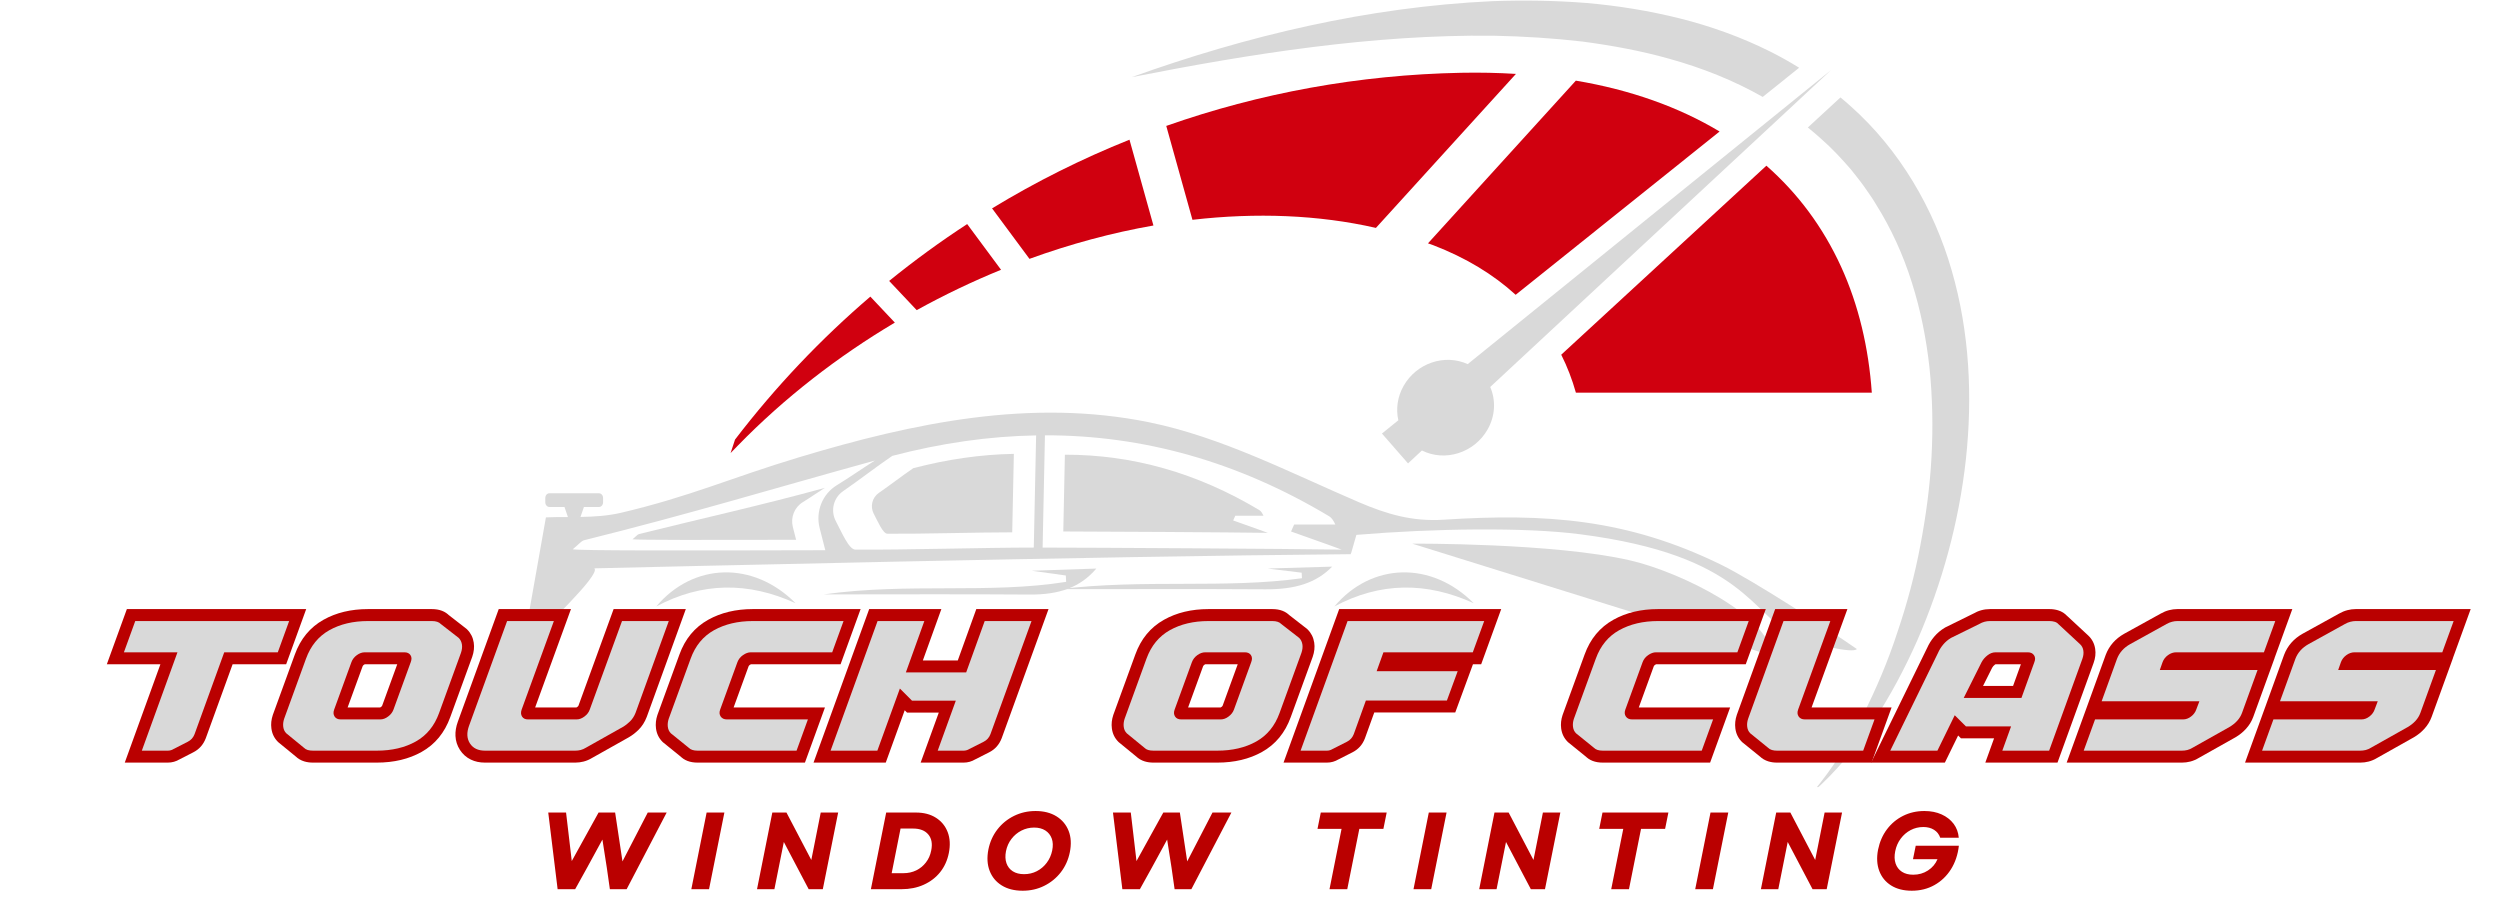 <svg xmlns="http://www.w3.org/2000/svg" xmlns:xlink="http://www.w3.org/1999/xlink" width="950" zoomAndPan="magnify" viewBox="0 0 712.5 262.5" height="350" preserveAspectRatio="xMidYMid meet" version="1.0"><defs><g/><clipPath id="fdd30be90b"><path d="M 493 27 L 540 27 L 540 224.312 L 493 224.312 Z M 493 27 " clip-rule="nonzero"/></clipPath><clipPath id="aa22422b2d"><path d="M 127.773 117 L 508 117 L 508 186 L 127.773 186 Z M 127.773 117 " clip-rule="nonzero"/></clipPath><clipPath id="0e3d9d1c3d"><rect x="0" width="416" y="0" height="41"/></clipPath><clipPath id="3e185627f8"><path d="M 0.465 153 L 683.883 153 L 683.883 231 L 0.465 231 Z M 0.465 153 " clip-rule="nonzero"/></clipPath><clipPath id="f371c10eef"><rect x="0" width="684" y="0" height="78"/></clipPath><clipPath id="995b14963a"><rect x="0" width="684" y="0" height="262"/></clipPath></defs><g transform="matrix(1, 0, 0, 1, 22, 0)"><g clip-path="url(#995b14963a)"><path fill="#d0000f" d="M 187.488 125.27 L 186.219 129.117 L 188.281 126.996 C 201.582 113.355 216.785 101.59 233.031 91.941 L 226.047 84.535 C 211.961 96.586 199.023 110.199 187.488 125.27 Z M 187.488 125.27 " fill-opacity="1" fill-rule="nonzero"/><path fill="#d0000f" d="M 263.297 76.887 L 253.645 63.859 C 245.977 68.859 238.555 74.27 231.41 80.066 L 239.262 88.391 C 247.094 84.062 255.137 80.215 263.297 76.887 Z M 263.297 76.887 " fill-opacity="1" fill-rule="nonzero"/><path fill="#d0000f" d="M 306.727 64.266 L 299.902 39.812 C 286.32 45.246 273.227 51.793 260.738 59.383 L 271.398 73.773 C 283.082 69.527 294.945 66.332 306.727 64.266 Z M 306.727 64.266 " fill-opacity="1" fill-rule="nonzero"/><path fill="#d0000f" d="M 394.465 20.742 C 365.324 21.305 337.012 26.516 310.383 35.887 L 317.848 62.645 C 336.016 60.551 353.777 61.219 370.137 64.953 L 410.043 21.062 C 405 20.75 399.812 20.637 394.465 20.742 Z M 394.465 20.742 " fill-opacity="1" fill-rule="nonzero"/><path fill="#d0000f" d="M 384.973 69.352 C 385.477 69.535 386.004 69.699 386.508 69.895 C 395.734 73.449 403.578 78.188 409.965 84.016 L 468.082 37.48 C 456.441 30.5 442.703 25.605 427.117 22.984 Z M 384.973 69.352 " fill-opacity="1" fill-rule="nonzero"/><path fill="#d0000f" d="M 502.699 75.988 C 497.559 64.758 490.406 55.125 481.418 47.223 L 422.953 101.09 C 424.668 104.504 426.062 108.117 427.133 111.918 L 511.465 111.918 C 510.574 99.164 507.719 86.969 502.699 75.988 Z M 502.699 75.988 " fill-opacity="1" fill-rule="nonzero"/><path fill="#d9d9d9" d="M 489.867 29.262 L 490.5 28.672 L 493.562 25.816 L 499.031 20.738 L 499.836 19.984 L 498.965 20.691 L 493.023 25.492 L 489.684 28.191 L 489.059 28.707 L 485.754 31.379 L 451.086 59.43 L 447.887 62.02 L 396.293 103.777 C 389.781 100.789 381.723 103.457 378.031 109.969 C 376.238 113.121 375.812 116.609 376.527 119.773 L 371.855 123.559 L 379.289 132.07 L 383.246 128.387 C 389.832 131.707 398.18 129.059 401.965 122.398 C 404.203 118.457 404.32 113.996 402.711 110.289 L 450.816 65.559 L 453.867 62.727 L 486.824 32.09 Z M 489.867 29.262 " fill-opacity="1" fill-rule="nonzero"/><path fill="#d9d9d9" d="M 403.551 10.176 C 412.109 10.344 420.609 10.875 429.027 11.848 C 437.418 12.965 445.723 14.484 453.77 16.754 C 463.094 19.348 472.094 22.914 480.375 27.625 L 490.754 19.305 C 488.078 17.645 485.336 16.113 482.531 14.703 C 474.297 10.594 465.641 7.484 456.832 5.27 C 448.039 3.07 439.105 1.633 430.172 0.852 C 421.238 0.141 412.305 0.016 403.426 0.324 C 367.891 1.98 333.395 10.191 300.52 21.996 C 334.758 15.25 369.27 9.816 403.551 10.176 Z M 403.551 10.176 " fill-opacity="1" fill-rule="nonzero"/><g clip-path="url(#fdd30be90b)"><path fill="#d9d9d9" d="M 534.227 77.047 C 529.164 59.445 519.395 42.691 505.445 30.273 C 504.496 29.426 503.523 28.574 502.531 27.766 L 493.234 36.336 C 494.531 37.367 495.801 38.453 497.043 39.582 C 500.105 42.262 502.867 45.242 505.527 48.309 C 506.77 49.914 508.082 51.473 509.25 53.129 C 510.395 54.816 511.621 56.449 512.637 58.203 C 516.973 65.102 520.398 72.613 522.867 80.488 C 525.375 88.363 527.008 96.559 527.914 104.895 C 528.762 113.227 528.941 121.676 528.484 130.133 C 528.051 138.594 526.895 147.023 525.305 155.414 C 523.73 163.801 521.516 172.082 518.754 180.207 C 516.105 188.371 512.734 196.305 508.844 203.996 C 504.898 211.66 500.285 219.016 494.672 225.738 C 498 222.879 501.012 219.672 503.898 216.344 C 506.77 212.984 509.332 209.391 511.828 205.75 C 516.719 198.379 520.871 190.531 524.469 182.418 C 531.535 166.141 536.301 148.777 538.277 130.934 C 540.203 113.129 539.352 94.703 534.227 77.047 Z M 534.227 77.047 " fill-opacity="1" fill-rule="nonzero"/></g><path fill="#d9d9d9" d="M 279.957 167.914 C 304.121 164.961 327.188 167.852 349.059 164.793 C 349.031 164.266 349.004 163.742 348.977 163.215 C 346.027 162.855 343.078 162.496 339.25 162.031 C 345.598 161.844 351.051 161.688 357.668 161.488 C 353.117 166.125 347.223 168.008 338.602 167.953 C 319.82 167.828 301.031 167.914 279.957 167.914 Z M 279.957 167.914 " fill-opacity="1" fill-rule="nonzero"/><path fill="#d9d9d9" d="M 212.742 169.406 C 236.91 166.02 259.977 169.332 281.848 165.828 C 281.82 165.223 281.793 164.621 281.762 164.016 C 278.816 163.605 275.867 163.195 272.039 162.66 C 278.383 162.449 283.836 162.266 290.457 162.043 C 285.906 167.355 280.012 169.516 271.391 169.449 C 252.609 169.305 233.82 169.406 212.742 169.406 Z M 212.742 169.406 " fill-opacity="1" fill-rule="nonzero"/><path fill="#d9d9d9" d="M 165.027 172.844 C 175.617 160.297 192.703 159.805 204.75 171.926 C 191.324 165.789 178.078 165.848 165.027 172.844 Z M 165.027 172.844 " fill-opacity="1" fill-rule="nonzero"/><path fill="#d9d9d9" d="M 358.297 172.844 C 368.883 160.297 385.969 159.805 398.02 171.926 C 384.594 165.789 371.344 165.848 358.297 172.844 Z M 358.297 172.844 " fill-opacity="1" fill-rule="nonzero"/><path fill="#d9d9d9" d="M 203.961 150.195 L 204.895 153.844 C 180.156 153.91 159.477 153.918 158.266 153.695 C 159.301 152.852 159.672 152.316 160.148 152.195 C 177.793 147.812 195.555 143.871 213.07 139.043 C 210.977 140.363 208.867 141.855 206.805 143.113 C 204.402 144.578 203.266 147.465 203.961 150.195 Z M 203.961 150.195 " fill-opacity="1" fill-rule="nonzero"/><path fill="#d9d9d9" d="M 266.484 151.711 C 256.793 151.707 240.617 152.195 230.922 152.117 C 229.641 152.105 228.215 148.688 227.051 146.488 C 227.043 146.469 227.035 146.453 227.023 146.438 C 225.93 144.363 226.551 141.789 228.488 140.461 C 231.633 138.297 235.176 135.543 238.285 133.43 C 248.016 130.887 257.566 129.516 266.949 129.352 Z M 266.484 151.711 " fill-opacity="1" fill-rule="nonzero"/><path fill="#d9d9d9" d="M 281.039 151.469 L 281.492 129.59 C 300.672 129.562 319.121 134.727 336.91 145.383 C 337.406 145.68 337.742 146.254 338.09 146.98 C 335.223 146.98 332.637 146.98 330.055 146.98 C 329.855 147.434 329.656 147.883 329.457 148.336 C 334.234 150.031 332.891 149.547 336.789 150.941 C 337.637 151.246 338.484 151.555 339.328 151.867 C 330.195 151.711 290.012 151.473 281.039 151.469 Z M 281.039 151.469 " fill-opacity="1" fill-rule="nonzero"/><path fill="#d9d9d9" d="M 380.488 154.941 C 380.488 154.941 420.891 154.684 442.617 159.719 C 457.312 163.125 482.805 175.891 482.805 186.809 " fill-opacity="1" fill-rule="nonzero"/><g clip-path="url(#aa22422b2d)"><path fill="#d9d9d9" d="M 468.555 160.961 C 441.785 147.844 418.52 146.238 389.414 148.117 C 380.527 148.688 373.25 146.547 365.312 143.141 C 345.691 134.727 326.172 124.574 305.539 120.359 C 271.848 113.48 238.406 120.484 205.688 130.34 C 186.133 136.23 174.871 141.461 154.996 146.141 C 151.191 147.031 147.234 147.266 143.438 147.328 L 144.414 144.488 L 148.727 144.488 C 149.363 144.488 149.879 143.883 149.879 143.137 L 149.879 141.938 C 149.879 141.191 149.363 140.586 148.727 140.586 L 134.559 140.586 C 133.922 140.586 133.406 141.191 133.406 141.938 L 133.406 143.137 C 133.406 143.883 133.922 144.488 134.559 144.488 L 138.875 144.488 L 139.859 147.355 C 137.648 147.355 135.531 147.355 133.586 147.453 C 131.477 159.355 129.625 169.816 127.773 180.273 C 128.82 180.727 129.871 181.176 130.918 181.629 C 131.828 179.941 149.391 163.77 147.395 161.977 C 163.945 161.617 290.109 158.551 362.988 157.941 C 363 157.832 363.008 157.719 363.02 157.609 C 363.039 157.617 363.059 157.625 363.078 157.633 C 363.547 156.004 364.023 154.352 364.57 152.438 C 386.66 150.602 412.496 150.219 428.332 152.262 C 475.137 158.301 476.906 174.863 490.234 182.121 C 494.629 183.461 506.145 186.371 507.207 184.973 C 498.953 179.246 477.477 165.332 468.555 160.961 Z M 211.602 150.512 L 213.211 156.809 C 170.508 156.922 143.312 156.941 141.227 156.547 C 143.016 155.098 143.656 154.168 144.477 153.965 C 174.934 146.398 197.086 139.594 227.328 131.258 C 223.715 133.539 220.066 136.109 216.504 138.281 C 212.355 140.812 210.395 145.801 211.602 150.512 Z M 272.629 156.055 C 258.766 156.051 235.641 156.75 221.781 156.641 C 219.941 156.625 217.91 151.738 216.242 148.59 C 216.23 148.566 216.219 148.543 216.207 148.52 C 214.641 145.551 215.531 141.875 218.297 139.973 C 222.793 136.879 227.859 132.941 232.309 129.922 C 246.223 126.281 259.879 124.324 273.293 124.09 Z M 275.145 156.062 L 275.809 124.062 C 303.855 124.027 330.832 131.574 356.848 147.16 C 357.574 147.598 358.066 148.438 358.574 149.492 C 354.383 149.492 350.598 149.492 346.824 149.492 C 346.531 150.156 346.238 150.816 345.953 151.48 C 352.938 153.961 350.977 153.25 356.676 155.289 C 357.914 155.734 359.148 156.191 360.383 156.645 C 347.027 156.41 288.262 156.062 275.145 156.062 Z M 275.145 156.062 " fill-opacity="1" fill-rule="nonzero"/></g><g transform="matrix(1, 0, 0, 1, 130, 221)"><g clip-path="url(#0e3d9d1c3d)"><g fill="#ba0000" fill-opacity="1"><g transform="translate(1.219, 32.419)"><g><path d="M 5.703 0 L 3.031 -21.844 L 8.109 -21.844 L 8.891 -15.203 L 9.734 -8.016 L 13.703 -15.203 L 17.375 -21.844 L 22.094 -21.844 L 23.094 -15.203 L 24.188 -7.922 L 31.391 -21.844 L 36.781 -21.844 L 25.375 0 L 20.594 0 L 19.719 -6.141 L 18.469 -14.141 L 14.109 -6.141 L 10.703 0 Z M 5.703 0 "/></g></g></g><g fill="#ba0000" fill-opacity="1"><g transform="translate(44.029, 32.419)"><g><path d="M 1 0 L 5.359 -21.844 L 10.422 -21.844 L 6.047 0 Z M 1 0 "/></g></g></g><g fill="#ba0000" fill-opacity="1"><g transform="translate(62.752, 32.419)"><g><path d="M 1 0 L 5.359 -21.844 L 9.391 -21.844 L 16.469 -8.328 L 17.188 -11.922 L 19.156 -21.844 L 24.125 -21.844 L 19.75 0 L 15.719 0 L 8.641 -13.453 L 8.016 -10.328 L 5.953 0 Z M 1 0 "/></g></g></g><g fill="#ba0000" fill-opacity="1"><g transform="translate(95.204, 32.419)"><g><path d="M 1 0 L 5.359 -21.844 L 13.859 -21.844 C 16.098 -21.844 18 -21.344 19.562 -20.344 C 21.125 -19.344 22.234 -17.977 22.891 -16.25 C 23.547 -14.531 23.656 -12.555 23.219 -10.328 C 22.801 -8.223 21.973 -6.395 20.734 -4.844 C 19.492 -3.301 17.93 -2.109 16.047 -1.266 C 14.172 -0.422 12.066 0 9.734 0 Z M 6.922 -4.562 L 10.297 -4.562 C 11.609 -4.562 12.816 -4.828 13.922 -5.359 C 15.023 -5.898 15.945 -6.656 16.688 -7.625 C 17.438 -8.594 17.938 -9.723 18.188 -11.016 C 18.582 -12.93 18.312 -14.453 17.375 -15.578 C 16.438 -16.711 14.992 -17.281 13.047 -17.281 L 9.453 -17.281 Z M 6.922 -4.562 "/></g></g></g><g fill="#ba0000" fill-opacity="1"><g transform="translate(127.749, 32.419)"><g><path d="M 11.703 0.438 C 9.348 0.438 7.359 -0.066 5.734 -1.078 C 4.117 -2.086 2.973 -3.473 2.297 -5.234 C 1.617 -7.004 1.5 -9.023 1.938 -11.297 C 2.375 -13.461 3.227 -15.367 4.5 -17.016 C 5.781 -18.672 7.363 -19.961 9.25 -20.891 C 11.133 -21.816 13.18 -22.281 15.391 -22.281 C 17.734 -22.281 19.719 -21.773 21.344 -20.766 C 22.969 -19.754 24.125 -18.367 24.812 -16.609 C 25.5 -14.859 25.613 -12.836 25.156 -10.547 C 24.719 -8.379 23.859 -6.469 22.578 -4.812 C 21.297 -3.164 19.719 -1.879 17.844 -0.953 C 15.977 -0.023 13.93 0.438 11.703 0.438 Z M 6.953 -10.828 C 6.703 -9.535 6.75 -8.395 7.094 -7.406 C 7.438 -6.414 8.039 -5.645 8.906 -5.094 C 9.77 -4.551 10.836 -4.281 12.109 -4.281 C 13.422 -4.281 14.629 -4.562 15.734 -5.125 C 16.848 -5.695 17.789 -6.492 18.562 -7.516 C 19.332 -8.535 19.852 -9.703 20.125 -11.016 C 20.395 -12.328 20.352 -13.469 20 -14.438 C 19.645 -15.414 19.035 -16.18 18.172 -16.734 C 17.305 -17.285 16.242 -17.562 14.984 -17.562 C 13.691 -17.562 12.484 -17.273 11.359 -16.703 C 10.234 -16.129 9.285 -15.336 8.516 -14.328 C 7.742 -13.328 7.223 -12.16 6.953 -10.828 Z M 6.953 -10.828 "/></g></g></g><g fill="#ba0000" fill-opacity="1"><g transform="translate(162.166, 32.419)"><g><path d="M 5.703 0 L 3.031 -21.844 L 8.109 -21.844 L 8.891 -15.203 L 9.734 -8.016 L 13.703 -15.203 L 17.375 -21.844 L 22.094 -21.844 L 23.094 -15.203 L 24.188 -7.922 L 31.391 -21.844 L 36.781 -21.844 L 25.375 0 L 20.594 0 L 19.719 -6.141 L 18.469 -14.141 L 14.109 -6.141 L 10.703 0 Z M 5.703 0 "/></g></g></g><g fill="#ba0000" fill-opacity="1"><g transform="translate(204.977, 32.419)"><g/></g></g><g fill="#ba0000" fill-opacity="1"><g transform="translate(220.736, 32.419)"><g><path d="M 6.172 0 L 9.609 -17.188 L 2.75 -17.188 L 3.688 -21.844 L 22.469 -21.844 L 21.531 -17.188 L 14.672 -17.188 L 11.234 0 Z M 6.172 0 "/></g></g></g><g fill="#ba0000" fill-opacity="1"><g transform="translate(249.849, 32.419)"><g><path d="M 1 0 L 5.359 -21.844 L 10.422 -21.844 L 6.047 0 Z M 1 0 "/></g></g></g><g fill="#ba0000" fill-opacity="1"><g transform="translate(268.571, 32.419)"><g><path d="M 1 0 L 5.359 -21.844 L 9.391 -21.844 L 16.469 -8.328 L 17.188 -11.922 L 19.156 -21.844 L 24.125 -21.844 L 19.75 0 L 15.719 0 L 8.641 -13.453 L 8.016 -10.328 L 5.953 0 Z M 1 0 "/></g></g></g><g fill="#ba0000" fill-opacity="1"><g transform="translate(301.023, 32.419)"><g><path d="M 6.172 0 L 9.609 -17.188 L 2.75 -17.188 L 3.688 -21.844 L 22.469 -21.844 L 21.531 -17.188 L 14.672 -17.188 L 11.234 0 Z M 6.172 0 "/></g></g></g><g fill="#ba0000" fill-opacity="1"><g transform="translate(330.136, 32.419)"><g><path d="M 1 0 L 5.359 -21.844 L 10.422 -21.844 L 6.047 0 Z M 1 0 "/></g></g></g><g fill="#ba0000" fill-opacity="1"><g transform="translate(348.859, 32.419)"><g><path d="M 1 0 L 5.359 -21.844 L 9.391 -21.844 L 16.469 -8.328 L 17.188 -11.922 L 19.156 -21.844 L 24.125 -21.844 L 19.75 0 L 15.719 0 L 8.641 -13.453 L 8.016 -10.328 L 5.953 0 Z M 1 0 "/></g></g></g><g fill="#ba0000" fill-opacity="1"><g transform="translate(381.31, 32.419)"><g><path d="M 11.547 0.438 C 9.211 0.438 7.25 -0.062 5.656 -1.062 C 4.07 -2.062 2.945 -3.441 2.281 -5.203 C 1.613 -6.973 1.5 -8.992 1.938 -11.266 C 2.395 -13.492 3.238 -15.426 4.469 -17.062 C 5.707 -18.707 7.242 -19.988 9.078 -20.906 C 10.91 -21.82 12.93 -22.281 15.141 -22.281 C 16.984 -22.281 18.617 -21.957 20.047 -21.312 C 21.473 -20.664 22.613 -19.773 23.469 -18.641 C 24.32 -17.504 24.812 -16.18 24.938 -14.672 L 19.656 -14.672 C 19.32 -15.641 18.734 -16.391 17.891 -16.922 C 17.047 -17.453 16.023 -17.719 14.828 -17.719 C 13.535 -17.719 12.332 -17.426 11.219 -16.844 C 10.102 -16.258 9.16 -15.445 8.391 -14.406 C 7.617 -13.375 7.098 -12.18 6.828 -10.828 C 6.555 -9.492 6.594 -8.32 6.938 -7.312 C 7.281 -6.301 7.883 -5.516 8.75 -4.953 C 9.613 -4.398 10.68 -4.125 11.953 -4.125 C 13.516 -4.125 14.914 -4.523 16.156 -5.328 C 17.406 -6.141 18.312 -7.211 18.875 -8.547 L 11.891 -8.547 L 12.672 -12.391 L 24.969 -12.391 C 24.676 -9.828 23.922 -7.582 22.703 -5.656 C 21.484 -3.738 19.914 -2.242 18 -1.172 C 16.094 -0.098 13.941 0.438 11.547 0.438 Z M 11.547 0.438 "/></g></g></g></g></g><g clip-path="url(#3e185627f8)"><g transform="matrix(1, 0, 0, 1, 0, 153)"><g clip-path="url(#f371c10eef)"><g fill="#ba0000" fill-opacity="1"><g transform="translate(0.765, 60.939)"><g><path d="M 9.34 -29.195 L 13.391 -40.348 L 64.5 -40.348 L 58.793 -24.629 L 41.141 -24.629 L 41.141 -28.031 L 44.344 -26.871 L 35.887 -3.551 C 35.18 -1.703 33.977 -0.355 32.281 0.492 L 28.227 2.574 L 26.672 -0.453 L 28.457 2.445 C 27.418 3.086 26.273 3.406 25.023 3.406 L 12.793 3.406 L 24.605 -29.191 L 27.805 -28.031 L 27.805 -24.629 L 7.684 -24.629 Z M 15.742 -26.871 L 12.539 -28.031 L 12.539 -31.438 L 32.66 -31.438 L 20.852 1.16 L 17.648 0 L 17.648 -3.406 L 25.023 -3.406 C 24.988 -3.406 24.941 -3.387 24.887 -3.355 L 24.996 -3.422 L 29.234 -5.598 C 29.355 -5.66 29.438 -5.75 29.484 -5.871 L 38.754 -31.438 L 56.406 -31.438 L 56.406 -28.031 L 53.203 -29.195 L 56.441 -38.105 L 59.641 -36.941 L 59.641 -33.535 L 15.777 -33.535 L 15.777 -36.941 L 18.977 -35.781 Z M 15.742 -26.871 "/></g></g></g><g fill="#ba0000" fill-opacity="1"><g transform="translate(52.337, 60.939)"><g><path d="M 14.867 3.406 C 13.961 3.406 13.129 3.289 12.371 3.059 C 11.395 2.762 10.555 2.262 9.848 1.559 L 12.258 -0.852 L 10.102 1.785 L 4.977 -2.41 L 4.855 -2.527 C 3.816 -3.57 3.199 -4.84 3.008 -6.348 C 2.844 -7.602 2.98 -8.871 3.41 -10.156 L 3.422 -10.199 L 9.684 -27.383 C 11.289 -31.84 14.016 -35.148 17.855 -37.301 C 21.473 -39.332 25.699 -40.348 30.531 -40.348 L 48.746 -40.348 C 50.906 -40.348 52.586 -39.703 53.789 -38.414 L 51.301 -36.09 L 53.391 -38.777 L 58.664 -34.676 L 58.812 -34.527 C 59.832 -33.508 60.453 -32.266 60.68 -30.793 C 60.879 -29.496 60.734 -28.148 60.246 -26.742 L 53.988 -9.559 C 52.379 -5.102 49.656 -1.793 45.816 0.359 C 42.195 2.391 37.934 3.406 33.027 3.406 Z M 14.867 -3.406 L 33.027 -3.406 C 36.746 -3.406 39.898 -4.129 42.484 -5.582 C 44.848 -6.906 46.551 -9.012 47.59 -11.891 L 53.812 -28.98 C 53.93 -29.316 53.977 -29.578 53.949 -29.758 C 53.945 -29.777 53.941 -29.793 53.938 -29.805 C 53.941 -29.801 53.941 -29.793 53.945 -29.785 C 53.961 -29.754 53.977 -29.73 54 -29.711 L 56.406 -32.117 L 54.316 -29.43 L 48.996 -33.57 L 48.809 -33.766 C 48.938 -33.629 49.062 -33.539 49.188 -33.5 C 49.109 -33.523 48.965 -33.535 48.746 -33.535 L 30.531 -33.535 C 26.887 -33.535 23.773 -32.812 21.188 -31.363 C 18.824 -30.035 17.121 -27.934 16.082 -25.051 L 9.84 -7.914 L 6.641 -9.078 L 9.871 -8.004 C 9.77 -7.699 9.734 -7.438 9.762 -7.215 C 9.762 -7.199 9.766 -7.191 9.766 -7.191 C 9.762 -7.203 9.758 -7.215 9.75 -7.234 C 9.727 -7.277 9.703 -7.316 9.672 -7.344 L 7.262 -4.938 L 9.422 -7.574 L 14.547 -3.379 L 14.664 -3.258 C 14.566 -3.359 14.465 -3.422 14.355 -3.457 C 14.469 -3.422 14.637 -3.406 14.867 -3.406 Z M 24.098 -10.566 C 24.121 -10.633 24.125 -10.734 24.117 -10.879 C 24.098 -11.141 24.016 -11.379 23.875 -11.598 C 23.703 -11.855 23.477 -12.055 23.188 -12.191 C 23.016 -12.273 22.871 -12.316 22.754 -12.316 L 34.047 -12.316 C 34.031 -12.316 34.016 -12.312 34.004 -12.312 C 34.066 -12.336 34.152 -12.387 34.258 -12.465 C 34.438 -12.598 34.543 -12.715 34.578 -12.816 L 39.531 -26.418 L 39.547 -26.453 C 39.535 -26.379 39.531 -26.293 39.535 -26.199 C 39.547 -25.887 39.645 -25.594 39.828 -25.328 C 40.004 -25.066 40.234 -24.871 40.523 -24.738 C 40.684 -24.664 40.816 -24.629 40.914 -24.629 L 29.621 -24.629 L 29.633 -24.625 C 29.562 -24.602 29.473 -24.551 29.367 -24.473 C 29.184 -24.34 29.062 -24.195 29.004 -24.039 L 24.082 -10.523 Z M 17.684 -12.855 L 22.637 -26.465 C 23.184 -27.898 24.102 -29.078 25.395 -30.004 C 26.727 -30.961 28.133 -31.438 29.621 -31.438 L 40.914 -31.438 C 41.809 -31.438 42.625 -31.27 43.363 -30.93 C 44.227 -30.531 44.926 -29.941 45.465 -29.152 C 46.004 -28.352 46.297 -27.465 46.34 -26.492 C 46.371 -25.691 46.238 -24.891 45.93 -24.086 L 41.008 -10.566 C 40.512 -9.152 39.617 -7.965 38.32 -7 C 36.98 -6.004 35.555 -5.504 34.047 -5.504 L 22.754 -5.504 C 21.848 -5.504 21.016 -5.684 20.266 -6.039 C 19.402 -6.449 18.703 -7.059 18.176 -7.867 C 17.672 -8.633 17.391 -9.473 17.324 -10.387 C 17.266 -11.184 17.379 -11.992 17.668 -12.816 Z M 17.684 -12.855 "/></g></g></g><g fill="#ba0000" fill-opacity="1"><g transform="translate(105.555, 60.939)"><g><path d="M 49.711 -40.348 L 67.902 -40.348 L 56.77 -9.621 C 56.199 -8.133 55.402 -6.891 54.383 -5.898 C 53.52 -5.059 52.605 -4.363 51.645 -3.805 L 41.109 2.117 L 39.438 -0.852 L 41.223 2.051 C 40.441 2.531 39.629 2.879 38.789 3.098 C 38 3.305 37.195 3.406 36.375 3.406 L 10.668 3.406 C 9.164 3.406 7.82 3.121 6.641 2.547 C 5.352 1.926 4.312 1 3.52 -0.227 C 2.75 -1.426 2.324 -2.746 2.254 -4.191 C 2.188 -5.488 2.414 -6.844 2.93 -8.262 L 14.582 -40.348 L 35.168 -40.348 L 24.309 -10.523 C 24.336 -10.602 24.348 -10.703 24.34 -10.828 C 24.324 -11.078 24.25 -11.312 24.117 -11.527 C 23.938 -11.812 23.695 -12.031 23.387 -12.18 C 23.203 -12.27 23.047 -12.316 22.926 -12.316 L 36.773 -12.316 C 36.754 -12.316 36.742 -12.312 36.727 -12.312 C 36.793 -12.336 36.875 -12.387 36.98 -12.465 C 37.16 -12.598 37.27 -12.715 37.305 -12.816 L 47.324 -40.348 Z M 49.711 -33.535 L 49.711 -36.941 L 52.91 -35.777 L 43.73 -10.566 C 43.238 -9.152 42.34 -7.965 41.047 -7 C 39.703 -6.004 38.281 -5.504 36.773 -5.504 L 22.926 -5.504 C 22.008 -5.504 21.176 -5.684 20.422 -6.047 C 19.547 -6.473 18.848 -7.102 18.328 -7.938 C 17.855 -8.699 17.594 -9.535 17.539 -10.438 C 17.496 -11.215 17.617 -12.02 17.91 -12.855 L 27.102 -38.105 L 30.301 -36.941 L 30.301 -33.535 L 16.969 -33.535 L 16.969 -36.941 L 20.168 -35.781 L 9.328 -5.926 C 8.996 -5.016 8.969 -4.348 9.246 -3.914 C 9.348 -3.762 9.465 -3.652 9.605 -3.582 C 9.852 -3.465 10.203 -3.406 10.668 -3.406 L 36.375 -3.406 C 36.613 -3.406 36.852 -3.434 37.082 -3.496 C 37.262 -3.543 37.453 -3.629 37.652 -3.75 L 37.711 -3.785 L 48.23 -9.699 C 48.707 -9.977 49.176 -10.336 49.637 -10.785 C 49.941 -11.078 50.184 -11.465 50.367 -11.941 L 59.844 -38.102 L 63.047 -36.941 L 63.047 -33.535 Z M 49.711 -33.535 "/></g></g></g><g fill="#ba0000" fill-opacity="1"><g transform="translate(161.722, 60.939)"><g><path d="M 59.891 -35.781 L 55.844 -24.629 L 30.246 -24.629 C 30.27 -24.629 30.293 -24.629 30.312 -24.633 L 30.305 -24.629 C 30.223 -24.598 30.113 -24.539 29.984 -24.449 C 29.801 -24.32 29.68 -24.184 29.625 -24.039 L 24.707 -10.523 C 24.746 -10.633 24.758 -10.77 24.742 -10.93 C 24.719 -11.199 24.633 -11.445 24.48 -11.664 C 24.32 -11.898 24.109 -12.074 23.844 -12.199 C 23.68 -12.277 23.543 -12.316 23.438 -12.316 L 51.391 -12.316 L 45.684 3.406 L 15.094 3.406 C 12.934 3.406 11.254 2.762 10.051 1.473 L 12.539 -0.852 L 10.398 1.797 L 5.211 -2.402 L 5.082 -2.527 C 4.043 -3.57 3.426 -4.84 3.234 -6.348 C 3.074 -7.602 3.207 -8.871 3.637 -10.156 L 3.652 -10.199 L 9.91 -27.383 C 11.52 -31.844 14.254 -35.152 18.117 -37.305 C 21.754 -39.332 25.984 -40.348 30.812 -40.348 L 61.551 -40.348 Z M 53.488 -38.105 L 56.691 -36.941 L 56.691 -33.535 L 30.812 -33.535 C 27.168 -33.535 24.039 -32.809 21.434 -31.355 C 19.055 -30.031 17.348 -27.93 16.309 -25.051 L 10.066 -7.914 L 6.867 -9.078 L 10.098 -8.004 C 9.996 -7.699 9.961 -7.438 9.988 -7.215 C 9.992 -7.199 9.992 -7.191 9.992 -7.191 C 9.988 -7.203 9.984 -7.215 9.977 -7.234 C 9.953 -7.277 9.93 -7.316 9.898 -7.344 L 7.492 -4.938 L 9.633 -7.586 L 14.867 -3.348 L 15.031 -3.176 C 14.902 -3.312 14.777 -3.402 14.652 -3.445 C 14.73 -3.418 14.875 -3.406 15.094 -3.406 L 43.297 -3.406 L 43.297 0 L 40.098 -1.164 L 43.332 -10.07 L 46.531 -8.91 L 46.531 -5.504 L 23.438 -5.504 C 22.535 -5.504 21.707 -5.68 20.957 -6.031 C 20.105 -6.43 19.414 -7.02 18.875 -7.797 C 18.344 -8.566 18.039 -9.414 17.957 -10.336 C 17.887 -11.148 18.004 -11.988 18.309 -12.855 L 23.262 -26.465 C 23.812 -27.91 24.75 -29.098 26.078 -30.027 C 27.422 -30.969 28.812 -31.438 30.246 -31.438 L 53.457 -31.438 L 53.457 -28.031 L 50.254 -29.195 Z M 53.488 -38.105 "/></g></g></g><g fill="#ba0000" fill-opacity="1"><g transform="translate(211.139, 60.939)"><g><path d="M 16.91 3.406 L -1.281 3.406 L 14.578 -40.348 L 35.148 -40.348 L 28.23 -21.148 L 25.023 -22.301 L 25.023 -25.707 L 42.219 -25.707 L 42.219 -22.301 L 39.016 -23.457 L 45.105 -40.348 L 65.691 -40.348 L 52.344 -3.551 C 51.633 -1.703 50.43 -0.355 48.734 0.492 L 44.609 2.582 L 43.07 -0.453 L 44.855 2.445 C 43.816 3.086 42.691 3.406 41.48 3.406 L 29.246 3.406 L 36.066 -15.402 L 39.27 -14.242 L 39.27 -10.84 L 25.375 -10.84 L 20.914 -15.297 L 23.324 -17.703 L 26.523 -16.547 L 19.301 3.406 Z M 16.91 -3.406 L 16.91 0 L 13.707 -1.16 L 21.945 -23.898 L 29.191 -16.652 L 26.785 -14.242 L 26.785 -17.648 L 44.125 -17.648 L 37.305 1.16 L 34.105 0 L 34.105 -3.406 L 41.48 -3.406 C 41.406 -3.406 41.34 -3.387 41.285 -3.355 L 41.406 -3.43 L 45.691 -5.598 C 45.809 -5.66 45.895 -5.75 45.941 -5.871 L 57.633 -38.102 L 60.832 -36.941 L 60.832 -33.535 L 47.496 -33.535 L 47.496 -36.941 L 50.699 -35.789 L 44.613 -18.895 L 20.18 -18.895 L 27.098 -38.098 L 30.301 -36.941 L 30.301 -33.535 L 16.969 -33.535 L 16.969 -36.941 L 20.168 -35.781 L 6.777 1.16 L 3.574 0 L 3.574 -3.406 Z M 16.91 -3.406 "/></g></g></g><g fill="#ba0000" fill-opacity="1"><g transform="translate(265.093, 60.939)"><g/></g></g><g fill="#ba0000" fill-opacity="1"><g transform="translate(291.873, 60.939)"><g><path d="M 14.867 3.406 C 13.961 3.406 13.129 3.289 12.371 3.059 C 11.395 2.762 10.555 2.262 9.848 1.559 L 12.258 -0.852 L 10.102 1.785 L 4.977 -2.41 L 4.855 -2.527 C 3.816 -3.57 3.199 -4.84 3.008 -6.348 C 2.844 -7.602 2.98 -8.871 3.41 -10.156 L 3.422 -10.199 L 9.684 -27.383 C 11.289 -31.84 14.016 -35.148 17.855 -37.301 C 21.473 -39.332 25.699 -40.348 30.531 -40.348 L 48.746 -40.348 C 50.906 -40.348 52.586 -39.703 53.789 -38.414 L 51.301 -36.09 L 53.391 -38.777 L 58.664 -34.676 L 58.812 -34.527 C 59.832 -33.508 60.453 -32.266 60.68 -30.793 C 60.879 -29.496 60.734 -28.148 60.246 -26.742 L 53.988 -9.559 C 52.379 -5.102 49.656 -1.793 45.816 0.359 C 42.195 2.391 37.934 3.406 33.027 3.406 Z M 14.867 -3.406 L 33.027 -3.406 C 36.746 -3.406 39.898 -4.129 42.484 -5.582 C 44.848 -6.906 46.551 -9.012 47.59 -11.891 L 53.812 -28.98 C 53.93 -29.316 53.977 -29.578 53.949 -29.758 C 53.945 -29.777 53.941 -29.793 53.938 -29.805 C 53.941 -29.801 53.941 -29.793 53.945 -29.785 C 53.961 -29.754 53.977 -29.73 54 -29.711 L 56.406 -32.117 L 54.316 -29.43 L 48.996 -33.57 L 48.809 -33.766 C 48.938 -33.629 49.062 -33.539 49.188 -33.5 C 49.109 -33.523 48.965 -33.535 48.746 -33.535 L 30.531 -33.535 C 26.887 -33.535 23.773 -32.812 21.188 -31.363 C 18.824 -30.035 17.121 -27.934 16.082 -25.051 L 9.84 -7.914 L 6.641 -9.078 L 9.871 -8.004 C 9.77 -7.699 9.734 -7.438 9.762 -7.215 C 9.762 -7.199 9.766 -7.191 9.766 -7.191 C 9.762 -7.203 9.758 -7.215 9.75 -7.234 C 9.727 -7.277 9.703 -7.316 9.672 -7.344 L 7.262 -4.938 L 9.422 -7.574 L 14.547 -3.379 L 14.664 -3.258 C 14.566 -3.359 14.465 -3.422 14.355 -3.457 C 14.469 -3.422 14.637 -3.406 14.867 -3.406 Z M 24.098 -10.566 C 24.121 -10.633 24.125 -10.734 24.117 -10.879 C 24.098 -11.141 24.016 -11.379 23.875 -11.598 C 23.703 -11.855 23.477 -12.055 23.188 -12.191 C 23.016 -12.273 22.871 -12.316 22.754 -12.316 L 34.047 -12.316 C 34.031 -12.316 34.016 -12.312 34.004 -12.312 C 34.066 -12.336 34.152 -12.387 34.258 -12.465 C 34.438 -12.598 34.543 -12.715 34.578 -12.816 L 39.531 -26.418 L 39.547 -26.453 C 39.535 -26.379 39.531 -26.293 39.535 -26.199 C 39.547 -25.887 39.645 -25.594 39.828 -25.328 C 40.004 -25.066 40.234 -24.871 40.523 -24.738 C 40.684 -24.664 40.816 -24.629 40.914 -24.629 L 29.621 -24.629 L 29.633 -24.625 C 29.562 -24.602 29.473 -24.551 29.367 -24.473 C 29.184 -24.34 29.062 -24.195 29.004 -24.039 L 24.082 -10.523 Z M 17.684 -12.855 L 22.637 -26.465 C 23.184 -27.898 24.102 -29.078 25.395 -30.004 C 26.727 -30.961 28.133 -31.438 29.621 -31.438 L 40.914 -31.438 C 41.809 -31.438 42.625 -31.27 43.363 -30.93 C 44.227 -30.531 44.926 -29.941 45.465 -29.152 C 46.004 -28.352 46.297 -27.465 46.34 -26.492 C 46.371 -25.691 46.238 -24.891 45.93 -24.086 L 41.008 -10.566 C 40.512 -9.152 39.617 -7.965 38.32 -7 C 36.98 -6.004 35.555 -5.504 34.047 -5.504 L 22.754 -5.504 C 21.848 -5.504 21.016 -5.684 20.266 -6.039 C 19.402 -6.449 18.703 -7.059 18.176 -7.867 C 17.672 -8.633 17.391 -9.473 17.324 -10.387 C 17.266 -11.184 17.379 -11.992 17.668 -12.816 Z M 17.684 -12.855 "/></g></g></g><g fill="#ba0000" fill-opacity="1"><g transform="translate(345.09, 60.939)"><g><path d="M 21.906 -3.488 C 21.211 -1.684 20.016 -0.355 18.32 0.492 L 14.195 2.582 L 12.656 -0.453 L 14.438 2.445 C 13.398 3.086 12.277 3.406 11.066 3.406 L -1.281 3.406 L 14.578 -40.348 L 60.754 -40.348 L 55.047 -24.629 L 27.18 -24.629 L 27.18 -28.031 L 30.387 -26.887 L 28.457 -21.496 L 25.254 -22.641 L 25.254 -26.047 L 53.227 -26.047 L 47.66 -10.895 L 22.188 -10.895 L 22.188 -14.301 L 25.391 -13.145 L 21.93 -3.555 Z M 15.523 -5.867 L 19.797 -17.707 L 45.285 -17.707 L 45.285 -14.301 L 42.086 -15.473 L 45.152 -23.816 L 48.348 -22.641 L 48.348 -19.238 L 20.418 -19.238 L 24.785 -31.438 L 52.66 -31.438 L 52.66 -28.031 L 49.461 -29.195 L 52.695 -38.105 L 55.895 -36.941 L 55.895 -33.535 L 16.969 -33.535 L 16.969 -36.941 L 20.168 -35.781 L 6.777 1.16 L 3.574 0 L 3.574 -3.406 L 11.066 -3.406 C 10.992 -3.406 10.926 -3.387 10.871 -3.355 L 10.988 -3.43 L 15.273 -5.598 C 15.395 -5.66 15.484 -5.77 15.547 -5.934 Z M 15.523 -5.867 "/></g></g></g><g fill="#ba0000" fill-opacity="1"><g transform="translate(392.918, 60.939)"><g/></g></g><g fill="#ba0000" fill-opacity="1"><g transform="translate(419.697, 60.939)"><g><path d="M 59.891 -35.781 L 55.844 -24.629 L 30.246 -24.629 C 30.27 -24.629 30.293 -24.629 30.312 -24.633 L 30.305 -24.629 C 30.223 -24.598 30.113 -24.539 29.984 -24.449 C 29.801 -24.32 29.68 -24.184 29.625 -24.039 L 24.707 -10.523 C 24.746 -10.633 24.758 -10.77 24.742 -10.93 C 24.719 -11.199 24.633 -11.445 24.48 -11.664 C 24.32 -11.898 24.109 -12.074 23.844 -12.199 C 23.68 -12.277 23.543 -12.316 23.438 -12.316 L 51.391 -12.316 L 45.684 3.406 L 15.094 3.406 C 12.934 3.406 11.254 2.762 10.051 1.473 L 12.539 -0.852 L 10.398 1.797 L 5.211 -2.402 L 5.082 -2.527 C 4.043 -3.57 3.426 -4.84 3.234 -6.348 C 3.074 -7.602 3.207 -8.871 3.637 -10.156 L 3.652 -10.199 L 9.91 -27.383 C 11.52 -31.844 14.254 -35.152 18.117 -37.305 C 21.754 -39.332 25.984 -40.348 30.812 -40.348 L 61.551 -40.348 Z M 53.488 -38.105 L 56.691 -36.941 L 56.691 -33.535 L 30.812 -33.535 C 27.168 -33.535 24.039 -32.809 21.434 -31.355 C 19.055 -30.031 17.348 -27.93 16.309 -25.051 L 10.066 -7.914 L 6.867 -9.078 L 10.098 -8.004 C 9.996 -7.699 9.961 -7.438 9.988 -7.215 C 9.992 -7.199 9.992 -7.191 9.992 -7.191 C 9.988 -7.203 9.984 -7.215 9.977 -7.234 C 9.953 -7.277 9.93 -7.316 9.898 -7.344 L 7.492 -4.938 L 9.633 -7.586 L 14.867 -3.348 L 15.031 -3.176 C 14.902 -3.312 14.777 -3.402 14.652 -3.445 C 14.73 -3.418 14.875 -3.406 15.094 -3.406 L 43.297 -3.406 L 43.297 0 L 40.098 -1.164 L 43.332 -10.07 L 46.531 -8.91 L 46.531 -5.504 L 23.438 -5.504 C 22.535 -5.504 21.707 -5.68 20.957 -6.031 C 20.105 -6.43 19.414 -7.02 18.875 -7.797 C 18.344 -8.566 18.039 -9.414 17.957 -10.336 C 17.887 -11.148 18.004 -11.988 18.309 -12.855 L 23.262 -26.465 C 23.812 -27.91 24.75 -29.098 26.078 -30.027 C 27.422 -30.969 28.812 -31.438 30.246 -31.438 L 53.457 -31.438 L 53.457 -28.031 L 50.254 -29.195 Z M 53.488 -38.105 "/></g></g></g><g fill="#ba0000" fill-opacity="1"><g transform="translate(469.114, 60.939)"><g><path d="M 33.73 -35.777 L 24.535 -10.523 C 24.574 -10.633 24.586 -10.77 24.574 -10.93 C 24.551 -11.199 24.461 -11.445 24.309 -11.664 C 24.148 -11.898 23.938 -12.074 23.672 -12.199 C 23.508 -12.277 23.375 -12.316 23.266 -12.316 L 47.988 -12.316 L 42.281 3.406 L 15.32 3.406 C 14.453 3.406 13.641 3.289 12.883 3.059 C 11.906 2.762 11.062 2.262 10.359 1.559 L 12.77 -0.852 L 10.625 1.797 L 5.438 -2.402 L 5.309 -2.527 C 4.27 -3.57 3.652 -4.84 3.461 -6.348 C 3.301 -7.602 3.434 -8.871 3.863 -10.156 L 3.875 -10.199 L 14.805 -40.348 L 35.395 -40.348 Z M 27.328 -38.105 L 30.531 -36.941 L 30.531 -33.535 L 17.195 -33.535 L 17.195 -36.941 L 20.395 -35.781 L 10.293 -7.918 L 7.094 -9.078 L 10.324 -8.004 C 10.223 -7.699 10.188 -7.438 10.215 -7.215 C 10.219 -7.199 10.219 -7.191 10.219 -7.191 C 10.215 -7.203 10.211 -7.215 10.203 -7.234 C 10.18 -7.277 10.156 -7.316 10.125 -7.344 L 7.719 -4.938 L 9.859 -7.586 L 15.051 -3.387 L 15.176 -3.258 C 15.078 -3.359 14.973 -3.422 14.867 -3.457 C 14.977 -3.422 15.129 -3.406 15.32 -3.406 L 39.895 -3.406 L 39.895 0 L 36.691 -1.164 L 39.926 -10.07 L 43.129 -8.91 L 43.129 -5.504 L 23.266 -5.504 C 22.363 -5.504 21.539 -5.68 20.789 -6.031 C 19.938 -6.43 19.242 -7.02 18.703 -7.797 C 18.172 -8.566 17.867 -9.414 17.789 -10.336 C 17.719 -11.148 17.832 -11.988 18.137 -12.855 Z M 27.328 -38.105 "/></g></g></g><g fill="#ba0000" fill-opacity="1"><g transform="translate(514.332, 60.939)"><g><path d="M 47.668 3.406 L 29.484 3.406 L 33.625 -8.078 L 36.828 -6.922 L 36.828 -3.52 L 22.535 -3.52 L 18.359 -7.691 L 20.77 -10.102 L 23.828 -8.605 L 17.957 3.406 L -3.07 3.406 L 12.941 -29.359 L 16.004 -27.863 L 12.879 -29.219 C 13.391 -30.398 14.066 -31.48 14.906 -32.473 C 15.777 -33.504 16.797 -34.363 17.957 -35.051 L 18.07 -35.117 L 26.242 -39.145 L 27.75 -36.09 L 25.996 -39.012 C 27.48 -39.902 29.086 -40.348 30.812 -40.348 L 47.781 -40.348 C 48.648 -40.348 49.461 -40.23 50.219 -40 C 51.273 -39.68 52.148 -39.125 52.84 -38.332 L 50.277 -36.09 L 52.594 -38.59 L 58.777 -32.855 C 59.887 -31.828 60.559 -30.551 60.793 -29.031 C 60.996 -27.719 60.844 -26.375 60.344 -24.996 L 50.055 3.406 Z M 47.668 -3.406 L 47.668 0 L 44.465 -1.16 L 53.945 -27.324 C 54.047 -27.609 54.086 -27.836 54.062 -27.996 C 54.066 -27.953 54.098 -27.91 54.148 -27.863 L 47.832 -33.715 L 47.715 -33.848 C 47.875 -33.664 48.051 -33.543 48.234 -33.484 C 48.125 -33.52 47.973 -33.535 47.781 -33.535 L 30.812 -33.535 C 30.344 -33.535 29.906 -33.414 29.5 -33.172 L 29.379 -33.098 L 21.195 -29.062 L 19.691 -32.117 L 21.422 -29.188 C 20.922 -28.891 20.48 -28.52 20.105 -28.074 C 19.699 -27.594 19.371 -27.07 19.125 -26.504 L 19.094 -26.434 L 5.441 1.496 L 2.383 0 L 2.383 -3.406 L 15.832 -3.406 L 15.832 0 L 12.773 -1.496 L 19.805 -15.883 L 26.355 -9.332 L 23.945 -6.922 L 23.945 -10.328 L 41.676 -10.328 L 37.535 1.156 L 34.332 0 L 34.332 -3.406 Z M 31.477 -23.73 L 26.367 -13.516 L 23.324 -15.039 L 23.324 -18.441 L 39.781 -18.441 L 39.781 -15.039 L 36.578 -16.195 L 40.285 -26.465 L 40.305 -26.516 C 40.27 -26.426 40.258 -26.289 40.266 -26.113 C 40.285 -25.805 40.379 -25.527 40.551 -25.277 C 40.711 -25.043 40.922 -24.867 41.188 -24.742 C 41.352 -24.664 41.488 -24.629 41.594 -24.629 L 32.402 -24.629 L 32.398 -24.625 C 32.348 -24.605 32.281 -24.566 32.199 -24.504 C 31.859 -24.246 31.598 -23.949 31.414 -23.609 L 28.43 -25.254 Z M 25.383 -26.773 L 25.414 -26.836 L 25.445 -26.895 C 26.094 -28.07 26.965 -29.078 28.066 -29.918 C 29.395 -30.93 30.84 -31.438 32.402 -31.438 L 41.594 -31.438 C 42.496 -31.438 43.324 -31.262 44.074 -30.91 C 44.926 -30.516 45.617 -29.926 46.156 -29.145 C 46.707 -28.348 47.012 -27.469 47.066 -26.508 C 47.113 -25.676 46.969 -24.836 46.629 -23.988 L 43.469 -25.254 L 46.672 -24.094 L 42.172 -11.633 L 17.812 -11.633 Z M 25.383 -26.773 "/></g></g></g><g fill="#ba0000" fill-opacity="1"><g transform="translate(568.513, 60.939)"><g><path d="M 56.09 -21.82 L 51.664 -9.621 C 51.207 -8.363 50.512 -7.227 49.582 -6.211 C 48.73 -5.281 47.742 -4.484 46.617 -3.82 L 36.059 2.117 L 34.387 -0.852 L 36.172 2.051 C 35.391 2.531 34.578 2.879 33.738 3.098 C 32.949 3.305 32.145 3.406 31.324 3.406 L -1.512 3.406 L 4.195 -12.316 L 31.668 -12.316 C 31.719 -12.336 31.785 -12.375 31.867 -12.438 C 32.047 -12.574 32.156 -12.699 32.195 -12.816 L 32.211 -12.859 L 33.137 -15.285 L 36.316 -14.074 L 36.316 -10.668 L 3.602 -10.668 L 9.621 -27.316 C 10.609 -29.902 12.371 -31.906 14.902 -33.328 L 25.309 -39.074 C 26.074 -39.508 26.855 -39.832 27.66 -40.039 C 28.453 -40.246 29.238 -40.348 30.02 -40.348 L 62.797 -40.348 L 57.09 -24.629 L 29.68 -24.629 C 29.613 -24.629 29.512 -24.574 29.367 -24.473 C 29.184 -24.34 29.062 -24.195 29.004 -24.039 L 25.82 -25.254 L 29.035 -24.129 L 28.238 -21.855 L 25.023 -22.98 L 25.023 -26.387 L 57.746 -26.387 Z M 49.688 -24.145 L 52.887 -22.98 L 52.887 -19.578 L 20.227 -19.578 L 22.621 -26.422 L 22.637 -26.465 C 23.184 -27.898 24.102 -29.078 25.395 -30.004 C 26.727 -30.961 28.152 -31.438 29.68 -31.438 L 54.703 -31.438 L 54.703 -28.031 L 51.504 -29.195 L 54.738 -38.105 L 57.938 -36.941 L 57.938 -33.535 L 30.02 -33.535 C 29.816 -33.535 29.602 -33.508 29.371 -33.445 C 29.152 -33.391 28.895 -33.277 28.602 -33.109 L 18.238 -27.391 C 17.137 -26.773 16.398 -25.977 16.027 -25.004 L 11.656 -12.914 L 8.457 -14.074 L 8.457 -17.48 L 41.258 -17.48 L 38.594 -10.477 L 35.41 -11.691 L 38.625 -10.566 C 38.133 -9.168 37.262 -7.984 36 -7.023 C 34.672 -6.012 33.227 -5.504 31.664 -5.504 L 6.582 -5.504 L 6.582 -8.91 L 9.785 -7.746 L 6.551 1.164 L 3.348 0 L 3.348 -3.406 L 31.324 -3.406 C 31.562 -3.406 31.801 -3.434 32.031 -3.496 C 32.211 -3.543 32.402 -3.629 32.605 -3.75 L 32.66 -3.785 L 43.152 -9.684 C 43.695 -10.004 44.164 -10.383 44.562 -10.812 C 44.879 -11.16 45.113 -11.539 45.262 -11.941 Z M 49.688 -24.145 "/></g></g></g><g fill="#ba0000" fill-opacity="1"><g transform="translate(619.348, 60.939)"><g><path d="M 56.09 -21.82 L 51.664 -9.621 C 51.207 -8.363 50.512 -7.227 49.582 -6.211 C 48.73 -5.281 47.742 -4.484 46.617 -3.82 L 36.059 2.117 L 34.387 -0.852 L 36.172 2.051 C 35.391 2.531 34.578 2.879 33.738 3.098 C 32.949 3.305 32.145 3.406 31.324 3.406 L -1.512 3.406 L 4.195 -12.316 L 31.668 -12.316 C 31.719 -12.336 31.785 -12.375 31.867 -12.438 C 32.047 -12.574 32.156 -12.699 32.195 -12.816 L 32.211 -12.859 L 33.137 -15.285 L 36.316 -14.074 L 36.316 -10.668 L 3.602 -10.668 L 9.621 -27.316 C 10.609 -29.902 12.371 -31.906 14.902 -33.328 L 25.309 -39.074 C 26.074 -39.508 26.855 -39.832 27.66 -40.039 C 28.453 -40.246 29.238 -40.348 30.02 -40.348 L 62.797 -40.348 L 57.09 -24.629 L 29.68 -24.629 C 29.613 -24.629 29.512 -24.574 29.367 -24.473 C 29.184 -24.34 29.062 -24.195 29.004 -24.039 L 25.82 -25.254 L 29.035 -24.129 L 28.238 -21.855 L 25.023 -22.98 L 25.023 -26.387 L 57.746 -26.387 Z M 49.688 -24.145 L 52.887 -22.98 L 52.887 -19.578 L 20.227 -19.578 L 22.621 -26.422 L 22.637 -26.465 C 23.184 -27.898 24.102 -29.078 25.395 -30.004 C 26.727 -30.961 28.152 -31.438 29.68 -31.438 L 54.703 -31.438 L 54.703 -28.031 L 51.504 -29.195 L 54.738 -38.105 L 57.938 -36.941 L 57.938 -33.535 L 30.02 -33.535 C 29.816 -33.535 29.602 -33.508 29.371 -33.445 C 29.152 -33.391 28.895 -33.277 28.602 -33.109 L 18.238 -27.391 C 17.137 -26.773 16.398 -25.977 16.027 -25.004 L 11.656 -12.914 L 8.457 -14.074 L 8.457 -17.48 L 41.258 -17.48 L 38.594 -10.477 L 35.41 -11.691 L 38.625 -10.566 C 38.133 -9.168 37.262 -7.984 36 -7.023 C 34.672 -6.012 33.227 -5.504 31.664 -5.504 L 6.582 -5.504 L 6.582 -8.91 L 9.785 -7.746 L 6.551 1.164 L 3.348 0 L 3.348 -3.406 L 31.324 -3.406 C 31.562 -3.406 31.801 -3.434 32.031 -3.496 C 32.211 -3.543 32.402 -3.629 32.605 -3.75 L 32.66 -3.785 L 43.152 -9.684 C 43.695 -10.004 44.164 -10.383 44.562 -10.812 C 44.879 -11.16 45.113 -11.539 45.262 -11.941 Z M 49.688 -24.145 "/></g></g></g><g fill="#d9d9d9" fill-opacity="1"><g transform="translate(0.765, 60.939)"><g><path d="M 12.547 -28.031 L 15.781 -36.938 L 59.641 -36.938 L 56.406 -28.031 L 41.141 -28.031 L 32.688 -4.703 C 32.312 -3.723 31.672 -3.004 30.766 -2.547 L 26.672 -0.453 C 26.18 -0.148 25.633 0 25.031 0 L 17.656 0 L 27.812 -28.031 Z M 12.547 -28.031 "/></g></g></g><g fill="#d9d9d9" fill-opacity="1"><g transform="translate(52.337, 60.939)"><g><path d="M 14.875 0 C 14.301 0 13.797 -0.062 13.359 -0.188 C 12.93 -0.32 12.566 -0.539 12.266 -0.844 L 7.266 -4.938 C 6.773 -5.426 6.484 -6.039 6.391 -6.781 C 6.297 -7.52 6.379 -8.285 6.641 -9.078 L 12.875 -26.219 C 14.207 -29.883 16.422 -32.586 19.516 -34.328 C 22.617 -36.066 26.289 -36.938 30.531 -36.938 L 48.75 -36.938 C 49.914 -36.938 50.766 -36.656 51.297 -36.094 L 56.406 -32.125 C 56.895 -31.625 57.195 -31.004 57.312 -30.266 C 57.426 -29.535 57.332 -28.734 57.031 -27.859 L 50.797 -10.719 C 49.473 -7.051 47.258 -4.348 44.156 -2.609 C 41.051 -0.867 37.344 0 33.031 0 Z M 20.891 -11.688 C 20.617 -10.938 20.66 -10.285 21.016 -9.734 C 21.379 -9.18 21.957 -8.906 22.75 -8.906 L 34.047 -8.906 C 34.805 -8.906 35.551 -9.18 36.281 -9.734 C 37.02 -10.285 37.523 -10.938 37.797 -11.688 L 42.734 -25.25 C 43.035 -26.051 43.004 -26.711 42.641 -27.234 C 42.285 -27.766 41.711 -28.031 40.922 -28.031 L 29.625 -28.031 C 28.863 -28.031 28.113 -27.766 27.375 -27.234 C 26.645 -26.711 26.129 -26.051 25.828 -25.25 Z M 20.891 -11.688 "/></g></g></g><g fill="#d9d9d9" fill-opacity="1"><g transform="translate(105.555, 60.939)"><g><path d="M 49.719 -36.938 L 63.047 -36.938 L 53.578 -10.781 C 53.191 -9.801 52.664 -8.988 52 -8.344 C 51.344 -7.695 50.656 -7.164 49.938 -6.75 L 39.438 -0.844 C 38.945 -0.539 38.445 -0.32 37.938 -0.188 C 37.426 -0.062 36.906 0 36.375 0 L 10.672 0 C 8.703 0 7.27 -0.688 6.375 -2.062 C 5.488 -3.445 5.406 -5.125 6.125 -7.094 L 16.969 -36.938 L 30.297 -36.938 L 21.109 -11.688 C 20.848 -10.938 20.883 -10.285 21.219 -9.734 C 21.562 -9.18 22.129 -8.906 22.922 -8.906 L 36.781 -8.906 C 37.531 -8.906 38.273 -9.18 39.016 -9.734 C 39.754 -10.285 40.254 -10.938 40.516 -11.688 Z M 49.719 -36.938 "/></g></g></g><g fill="#d9d9d9" fill-opacity="1"><g transform="translate(161.722, 60.939)"><g><path d="M 56.688 -36.938 L 53.453 -28.031 L 30.25 -28.031 C 29.531 -28.031 28.789 -27.766 28.031 -27.234 C 27.281 -26.711 26.754 -26.051 26.453 -25.25 L 21.516 -11.688 C 21.242 -10.938 21.297 -10.285 21.672 -9.734 C 22.055 -9.18 22.645 -8.906 23.438 -8.906 L 46.531 -8.906 L 43.297 0 L 15.094 0 C 13.926 0 13.078 -0.281 12.547 -0.844 L 7.484 -4.938 C 6.992 -5.426 6.703 -6.039 6.609 -6.781 C 6.516 -7.52 6.598 -8.285 6.859 -9.078 L 13.109 -26.219 C 14.43 -29.883 16.648 -32.586 19.766 -34.328 C 22.891 -36.066 26.57 -36.938 30.812 -36.938 Z M 56.688 -36.938 "/></g></g></g><g fill="#d9d9d9" fill-opacity="1"><g transform="translate(211.139, 60.939)"><g><path d="M 16.906 0 L 3.578 0 L 16.969 -36.938 L 30.297 -36.938 L 25.031 -22.297 L 42.219 -22.297 L 47.5 -36.938 L 60.844 -36.938 L 49.141 -4.703 C 48.766 -3.723 48.125 -3.004 47.219 -2.547 L 43.078 -0.453 C 42.578 -0.148 42.047 0 41.484 0 L 34.109 0 L 39.266 -14.25 L 26.781 -14.25 L 23.328 -17.703 Z M 16.906 0 "/></g></g></g><g fill="#d9d9d9" fill-opacity="1"><g transform="translate(265.093, 60.939)"><g/></g></g><g fill="#d9d9d9" fill-opacity="1"><g transform="translate(291.873, 60.939)"><g><path d="M 14.875 0 C 14.301 0 13.797 -0.062 13.359 -0.188 C 12.93 -0.32 12.566 -0.539 12.266 -0.844 L 7.266 -4.938 C 6.773 -5.426 6.484 -6.039 6.391 -6.781 C 6.297 -7.52 6.379 -8.285 6.641 -9.078 L 12.875 -26.219 C 14.207 -29.883 16.422 -32.586 19.516 -34.328 C 22.617 -36.066 26.289 -36.938 30.531 -36.938 L 48.75 -36.938 C 49.914 -36.938 50.766 -36.656 51.297 -36.094 L 56.406 -32.125 C 56.895 -31.625 57.195 -31.004 57.312 -30.266 C 57.426 -29.535 57.332 -28.734 57.031 -27.859 L 50.797 -10.719 C 49.473 -7.051 47.258 -4.348 44.156 -2.609 C 41.051 -0.867 37.344 0 33.031 0 Z M 20.891 -11.688 C 20.617 -10.938 20.66 -10.285 21.016 -9.734 C 21.379 -9.18 21.957 -8.906 22.75 -8.906 L 34.047 -8.906 C 34.805 -8.906 35.551 -9.18 36.281 -9.734 C 37.02 -10.285 37.523 -10.938 37.797 -11.688 L 42.734 -25.25 C 43.035 -26.051 43.004 -26.711 42.641 -27.234 C 42.285 -27.766 41.711 -28.031 40.922 -28.031 L 29.625 -28.031 C 28.863 -28.031 28.113 -27.766 27.375 -27.234 C 26.645 -26.711 26.129 -26.051 25.828 -25.25 Z M 20.891 -11.688 "/></g></g></g><g fill="#d9d9d9" fill-opacity="1"><g transform="translate(345.09, 60.939)"><g><path d="M 18.734 -4.703 C 18.348 -3.723 17.703 -3.004 16.797 -2.547 L 12.656 -0.453 C 12.164 -0.148 11.633 0 11.062 0 L 3.578 0 L 16.969 -36.938 L 55.906 -36.938 L 52.656 -28.031 L 27.188 -28.031 L 25.25 -22.641 L 48.344 -22.641 L 45.281 -14.297 L 22.188 -14.297 Z M 18.734 -4.703 "/></g></g></g><g fill="#d9d9d9" fill-opacity="1"><g transform="translate(392.918, 60.939)"><g/></g></g><g fill="#d9d9d9" fill-opacity="1"><g transform="translate(419.697, 60.939)"><g><path d="M 56.688 -36.938 L 53.453 -28.031 L 30.25 -28.031 C 29.531 -28.031 28.789 -27.766 28.031 -27.234 C 27.281 -26.711 26.754 -26.051 26.453 -25.25 L 21.516 -11.688 C 21.242 -10.938 21.297 -10.285 21.672 -9.734 C 22.055 -9.18 22.645 -8.906 23.438 -8.906 L 46.531 -8.906 L 43.297 0 L 15.094 0 C 13.926 0 13.078 -0.281 12.547 -0.844 L 7.484 -4.938 C 6.992 -5.426 6.703 -6.039 6.609 -6.781 C 6.516 -7.52 6.598 -8.285 6.859 -9.078 L 13.109 -26.219 C 14.43 -29.883 16.648 -32.586 19.766 -34.328 C 22.891 -36.066 26.57 -36.938 30.812 -36.938 Z M 56.688 -36.938 "/></g></g></g><g fill="#d9d9d9" fill-opacity="1"><g transform="translate(469.114, 60.939)"><g><path d="M 30.531 -36.938 L 21.344 -11.688 C 21.07 -10.938 21.125 -10.285 21.5 -9.734 C 21.883 -9.18 22.473 -8.906 23.266 -8.906 L 43.125 -8.906 L 39.891 0 L 15.328 0 C 14.797 0 14.312 -0.062 13.875 -0.188 C 13.438 -0.32 13.066 -0.539 12.766 -0.844 L 7.719 -4.938 C 7.227 -5.426 6.938 -6.039 6.844 -6.781 C 6.75 -7.52 6.832 -8.285 7.094 -9.078 L 17.188 -36.938 Z M 30.531 -36.938 "/></g></g></g><g fill="#d9d9d9" fill-opacity="1"><g transform="translate(514.332, 60.939)"><g><path d="M 47.672 0 L 34.328 0 L 36.828 -6.922 L 23.953 -6.922 L 20.766 -10.094 L 15.828 0 L 2.391 0 L 16 -27.859 C 16.383 -28.734 16.883 -29.535 17.5 -30.266 C 18.125 -31.004 18.852 -31.625 19.688 -32.125 L 27.75 -36.094 C 28.695 -36.656 29.719 -36.938 30.812 -36.938 L 47.781 -36.938 C 48.312 -36.938 48.797 -36.867 49.234 -36.734 C 49.672 -36.609 50.02 -36.395 50.281 -36.094 L 56.469 -30.359 C 57 -29.867 57.316 -29.254 57.422 -28.516 C 57.535 -27.773 57.441 -26.988 57.141 -26.156 Z M 28.438 -25.25 L 23.328 -15.031 L 39.781 -15.031 L 43.469 -25.25 C 43.77 -26.008 43.734 -26.66 43.359 -27.203 C 42.984 -27.754 42.395 -28.031 41.594 -28.031 L 32.406 -28.031 C 31.613 -28.031 30.859 -27.754 30.141 -27.203 C 29.422 -26.66 28.852 -26.008 28.438 -25.25 Z M 28.438 -25.25 "/></g></g></g><g fill="#d9d9d9" fill-opacity="1"><g transform="translate(568.513, 60.939)"><g><path d="M 52.891 -22.984 L 48.469 -10.781 C 48.164 -9.945 47.703 -9.188 47.078 -8.5 C 46.453 -7.82 45.723 -7.238 44.891 -6.75 L 34.391 -0.844 C 33.898 -0.539 33.398 -0.32 32.891 -0.188 C 32.379 -0.062 31.859 0 31.328 0 L 3.344 0 L 6.578 -8.906 L 31.672 -8.906 C 32.461 -8.906 33.219 -9.18 33.938 -9.734 C 34.656 -10.285 35.145 -10.938 35.406 -11.688 L 36.312 -14.078 L 8.453 -14.078 L 12.828 -26.156 C 13.504 -27.938 14.754 -29.336 16.578 -30.359 L 26.953 -36.094 C 27.484 -36.395 28.004 -36.609 28.516 -36.734 C 29.023 -36.867 29.523 -36.938 30.016 -36.938 L 57.938 -36.938 L 54.703 -28.031 L 29.688 -28.031 C 28.883 -28.031 28.113 -27.766 27.375 -27.234 C 26.645 -26.711 26.129 -26.051 25.828 -25.25 L 25.031 -22.984 Z M 52.891 -22.984 "/></g></g></g><g fill="#d9d9d9" fill-opacity="1"><g transform="translate(619.348, 60.939)"><g><path d="M 52.891 -22.984 L 48.469 -10.781 C 48.164 -9.945 47.703 -9.188 47.078 -8.5 C 46.453 -7.82 45.723 -7.238 44.891 -6.75 L 34.391 -0.844 C 33.898 -0.539 33.398 -0.32 32.891 -0.188 C 32.379 -0.062 31.859 0 31.328 0 L 3.344 0 L 6.578 -8.906 L 31.672 -8.906 C 32.461 -8.906 33.219 -9.18 33.938 -9.734 C 34.656 -10.285 35.145 -10.938 35.406 -11.688 L 36.312 -14.078 L 8.453 -14.078 L 12.828 -26.156 C 13.504 -27.938 14.754 -29.336 16.578 -30.359 L 26.953 -36.094 C 27.484 -36.395 28.004 -36.609 28.516 -36.734 C 29.023 -36.867 29.523 -36.938 30.016 -36.938 L 57.938 -36.938 L 54.703 -28.031 L 29.688 -28.031 C 28.883 -28.031 28.113 -27.766 27.375 -27.234 C 26.645 -26.711 26.129 -26.051 25.828 -25.25 L 25.031 -22.984 Z M 52.891 -22.984 "/></g></g></g></g></g></g></g></g></svg>